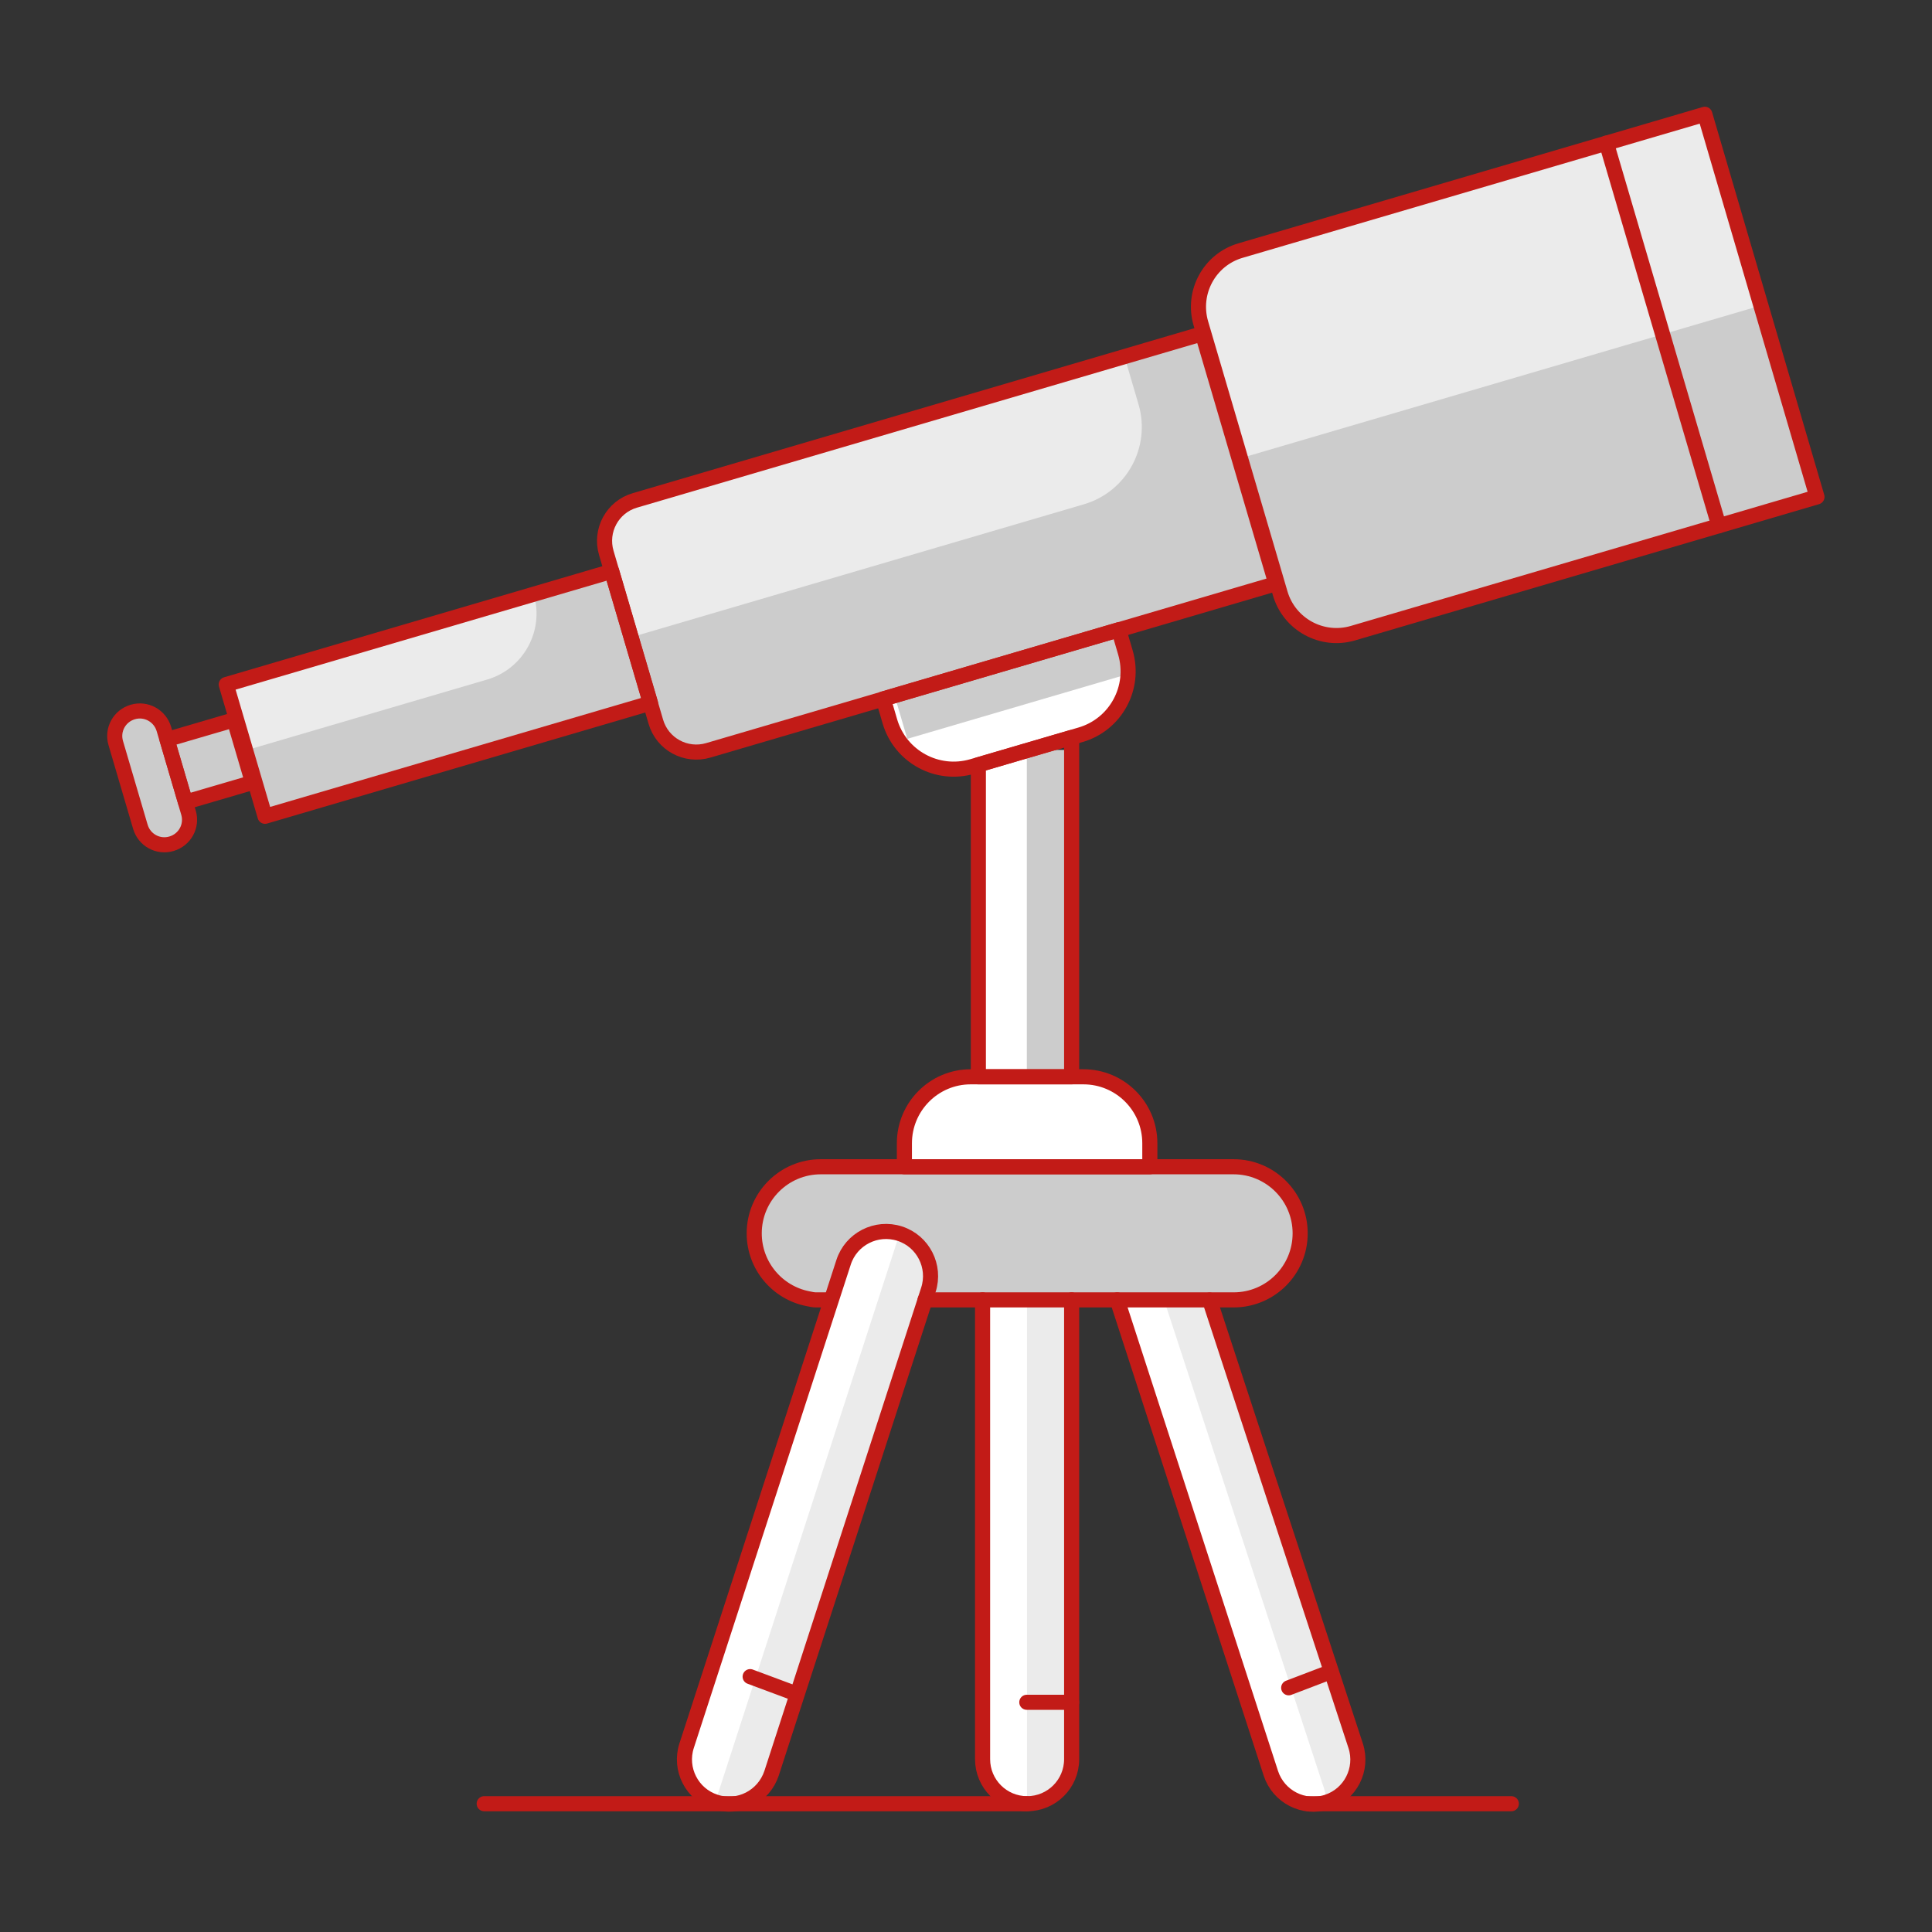 <?xml version="1.0" encoding="UTF-8"?>
<svg width="128px" height="128px" viewBox="0 0 128 128" version="1.1" xmlns="http://www.w3.org/2000/svg" xmlns:xlink="http://www.w3.org/1999/xlink">
    <rect x="0" y="0" width="128" height="128" fill="#333333" stroke="none"/>
    <title>Illustration/128px/Other/x04-not-found</title>
    <g id="Illustration/128px/Other/x04-not-found" stroke="none" stroke-width="1" fill="none" fill-rule="evenodd">
        <polygon id="BG" fill-opacity="0" fill="#FFFFFF" points="0 128.001 128 128.001 128 0.001 0 0.001"></polygon>
        <g id="Illustration-128px_Other-x04-not-found" transform="translate(7.6, 7.57)">
            <g id="colors_1_" transform="translate(0.002, -0)">
                <path d="M45.919,78.47 C43.899,78.07 42.369,76.29 42.369,74.14 C42.369,71.71 44.339,69.73 46.779,69.73 L74.129,69.73 C76.559,69.73 78.539,71.7 78.539,74.14 C78.539,76.58 76.569,78.55 74.129,78.55 L53.689,78.55 L45.919,78.47 Z" id="Fill-5_2_" fill="#CCCCCC"></path>
                <path d="M82.029,34.38 L112.779,25.35 L105.339,1.77635684e-15 L74.589,9.03 C72.529,9.63 71.359,11.79 71.959,13.85 L77.219,31.75 C77.819,33.8 79.979,34.98 82.029,34.38" id="Fill-7_1_" fill="#EBEBEB"></path>
                <path d="M63.979,41.11 L56.809,43.21 C54.479,43.89 52.039,42.56 51.349,40.23 L50.909,38.73 L66.509,34.15 L66.949,35.65 C67.649,37.99 66.319,40.43 63.979,41.11" id="Fill-9_1_" fill="#FFFFFF"></path>
                <polygon id="Fill-11_1_" fill="#FFFFFF" points="57.219 63.77 63.399 63.77 63.399 42.13 57.219 42.13"></polygon>
                <polygon id="Fill-13_1_" fill="#CCCCCC" points="60.429 63.77 63.399 63.77 63.399 42.13 60.429 42.13"></polygon>
                <path d="M56.709,63.77 L64.179,63.77 C66.609,63.77 68.579,65.74 68.579,68.17 L68.579,69.73 L52.319,69.73 L52.319,68.17 C52.319,65.74 54.289,63.77 56.709,63.77" id="Fill-14_1_" fill="#FFFFFF"></path>
                <path d="M76.929,31.1 L39.329,42.14 C37.839,42.58 36.279,41.73 35.849,40.24 L32.569,29.06 C32.129,27.57 32.979,26.01 34.469,25.58 L72.059,14.54 L76.929,31.1 Z" id="Fill-15_1_" fill="#EBEBEB"></path>
                <polygon id="Fill-16_1_" fill="#EBEBEB" points="35.499 39.01 9.949 46.51 7.389 37.78 32.929 30.28"></polygon>
                <path d="M0.069,41.66 C-0.191,40.78 0.309,39.86 1.199,39.6 C2.079,39.34 2.999,39.85 3.259,40.73 L4.889,46.27 C5.149,47.15 4.649,48.07 3.759,48.33 C2.879,48.59 1.959,48.09 1.699,47.2" id="Fill-17_1_" fill="#6E6F72"></path>
                <polyline id="Fill-18_1_" fill="#CCCCCC" points="9.129 44.27 4.689 45.57 3.469 41.42 7.909 40.12"></polyline>
                <path d="M82.029,34.38 L112.779,25.35 L109.059,12.67 L74.589,22.79 L77.219,31.74 C77.819,33.8 79.979,34.98 82.029,34.38" id="Fill-19_2_" fill="#CCCCCC"></path>
                <path d="M47.479,74.14 L75.309,74.14 C76.529,74.14 77.509,75.13 77.509,76.34 C77.509,77.56 76.519,78.54 75.309,78.54 L47.479,78.54 C46.259,78.54 45.279,77.55 45.279,76.34 C45.279,75.13 46.269,74.14 47.479,74.14" id="Fill-20_1_" fill="#CCCCCC"></path>
                <path d="M57.489,78.55 L57.489,108.98 C57.489,110.61 58.809,111.93 60.439,111.93 C62.069,111.93 63.389,110.61 63.389,108.98 L63.389,78.55 L57.489,78.55 Z" id="Fill-21_8_" fill="#EBEBEB"></path>
                <path d="M57.489,78.55 L57.489,108.98 C57.489,110.61 58.809,111.93 60.439,111.93 L60.439,78.55 L57.489,78.55 Z" id="Fill-22_1_" fill="#FFFFFF"></path>
                <path d="M66.409,78.55 L76.589,109.92 C77.099,111.47 78.759,112.32 80.309,111.82 C81.859,111.32 82.709,109.65 82.209,108.1 L72.529,78.56 L66.409,78.56 L66.409,78.55 Z" id="Fill-23_1_" fill="#EBEBEB"></path>
                <path d="M80.269,111.82 C80.259,111.52 80.219,111.22 80.119,110.92 L69.569,78.71 L66.439,78.63 L76.589,109.92 C77.089,111.45 78.729,112.3 80.269,111.82" id="Fill-24_1_" fill="#FFFFFF"></path>
                <path d="M39.789,111.81 L39.789,111.81 C38.239,111.31 37.389,109.64 37.889,108.09 L48.289,76.06 C48.789,74.51 50.459,73.66 52.009,74.16 C53.559,74.66 54.409,76.33 53.909,77.88 L43.519,109.91 C42.999,111.47 41.339,112.32 39.789,111.81" id="Fill-25_7_" fill="#FFFFFF"></path>
                <path d="M51.999,74.16 L51.999,74.16 C53.549,74.66 54.399,76.33 53.899,77.88 L43.509,109.91 C43.009,111.46 41.339,112.31 39.789,111.81" id="Fill-26_1_" fill="#EBEBEB"></path>
                <path d="M66.899,16.06 L67.829,19.22 C68.659,22.05 67.039,25.01 64.209,25.84 L34.209,34.65 L35.849,40.24 C36.289,41.73 37.849,42.58 39.329,42.14 L71.759,32.62 L76.929,31.1 L74.499,22.82 L72.069,14.54 L66.899,16.06 Z" id="Fill-30_1_" fill="#CCCCCC"></path>
                <path d="M27.759,31.8 L27.759,31.8 C28.469,34.21 27.089,36.74 24.679,37.45 L8.669,42.15 L9.949,46.51 L30.319,40.53 L35.489,39.01 L34.209,34.65 L32.929,30.28 L27.759,31.8 Z" id="Fill-31_4_" fill="#CCCCCC"></path>
                <polygon id="Fill-32_1_" fill="#CCCCCC" points="66.399 34.46 51.739 38.76 52.509 41.38 67.159 37.08"></polygon>
            </g>
            <g id="stroke_30_" transform="translate(-0, 0.001)" stroke="#C21B17" stroke-linecap="round" stroke-linejoin="round">
                <line x1="24.479" y1="111.93" x2="60.449" y2="111.93" id="Stroke-34_2_"></line>
                <line x1="79.069" y1="111.93" x2="92.529" y2="111.93" id="Stroke-35_2_"></line>
                <path d="M63.399,78.55 L63.399,108.98 C63.399,110.61 62.079,111.93 60.449,111.93 C58.819,111.93 57.499,110.61 57.499,108.98 L57.499,78.55" id="Stroke-48_1_"></path>
                <path d="M66.419,78.55 L76.599,109.92 C77.109,111.47 78.769,112.32 80.319,111.82 C81.869,111.32 82.719,109.65 82.219,108.1 L72.539,78.56" id="Stroke-50_1_"></path>
                <path d="M39.789,111.81 L39.789,111.81 C38.239,111.31 37.389,109.64 37.889,108.09 L48.289,76.06 C48.789,74.51 50.459,73.66 52.009,74.16 C53.559,74.66 54.409,76.33 53.909,77.88 L43.519,109.91 C42.999,111.47 41.339,112.32 39.789,111.81 Z" id="Stroke-52_1_"></path>
                <path d="M76.929,31.1 L39.329,42.14 C37.839,42.58 36.279,41.73 35.849,40.24 L32.569,29.06 C32.129,27.57 32.979,26.01 34.469,25.58 L72.059,14.54 L76.929,31.1 Z" id="Stroke-38_3_"></path>
                <path d="M47.329,78.55 C47.079,78.55 46.789,78.55 46.469,78.55 C46.319,78.55 46.139,78.52 45.919,78.47 C43.899,78.07 42.369,76.29 42.369,74.14 C42.369,71.71 44.339,69.73 46.779,69.73 L74.129,69.73 C76.559,69.73 78.539,71.7 78.539,74.14 C78.539,76.58 76.569,78.55 74.129,78.55 L53.689,78.55" id="Stroke-46_1_"></path>
                <path d="M63.989,41.11 L56.819,43.21 C54.489,43.89 52.049,42.56 51.359,40.23 L50.919,38.73 L66.519,34.15 L66.959,35.65 C67.649,37.99 66.319,40.43 63.989,41.11 Z" id="Stroke-58_2_"></path>
                <path d="M56.709,63.77 L64.179,63.77 C66.609,63.77 68.579,65.74 68.579,68.17 L68.579,69.73 L52.319,69.73 L52.319,68.17 C52.319,65.74 54.289,63.77 56.709,63.77 Z" id="Stroke-60_2_"></path>
                <polygon id="Stroke-62_2_" points="63.399 63.77 57.219 63.77 57.219 43.1 63.399 41.29"></polygon>
                <line x1="60.429" y1="105.21" x2="63.399" y2="105.21" id="Stroke-64_2_"></line>
                <line x1="77.779" y1="104.25" x2="80.559" y2="103.19" id="Stroke-66_2_"></line>
                <line x1="42.099" y1="103.51" x2="44.889" y2="104.55" id="Stroke-68_2_"></line>
                <polygon id="Stroke-40_3_" points="35.499 39.01 9.959 46.51 7.389 37.78 32.929 30.28"></polygon>
                <path d="M3.759,48.33 L3.759,48.33 C2.879,48.59 1.959,48.09 1.699,47.2 L0.069,41.66 C-0.191,40.78 0.309,39.86 1.199,39.6 C2.079,39.34 2.999,39.85 3.259,40.73 L4.889,46.27 C5.149,47.15 4.649,48.07 3.759,48.33 Z" id="Stroke-54_2_" fill="#CCCCCC" fill-rule="nonzero"></path>
                <polygon id="Stroke-56_2_" points="9.129 44.27 4.689 45.57 3.469 41.42 7.909 40.12"></polygon>
                <path d="M82.029,34.38 L112.779,25.35 L105.349,-1.33226763e-15 L74.589,9.03 C72.529,9.63 71.359,11.79 71.959,13.85 L77.219,31.75 C77.819,33.8 79.979,34.98 82.029,34.38 Z" id="Stroke-36_1_"></path>
                <line x1="98.829" y1="1.91" x2="106.279" y2="27.26" id="Stroke-42_1_"></line>
            </g>
        </g>
    </g>
</svg>